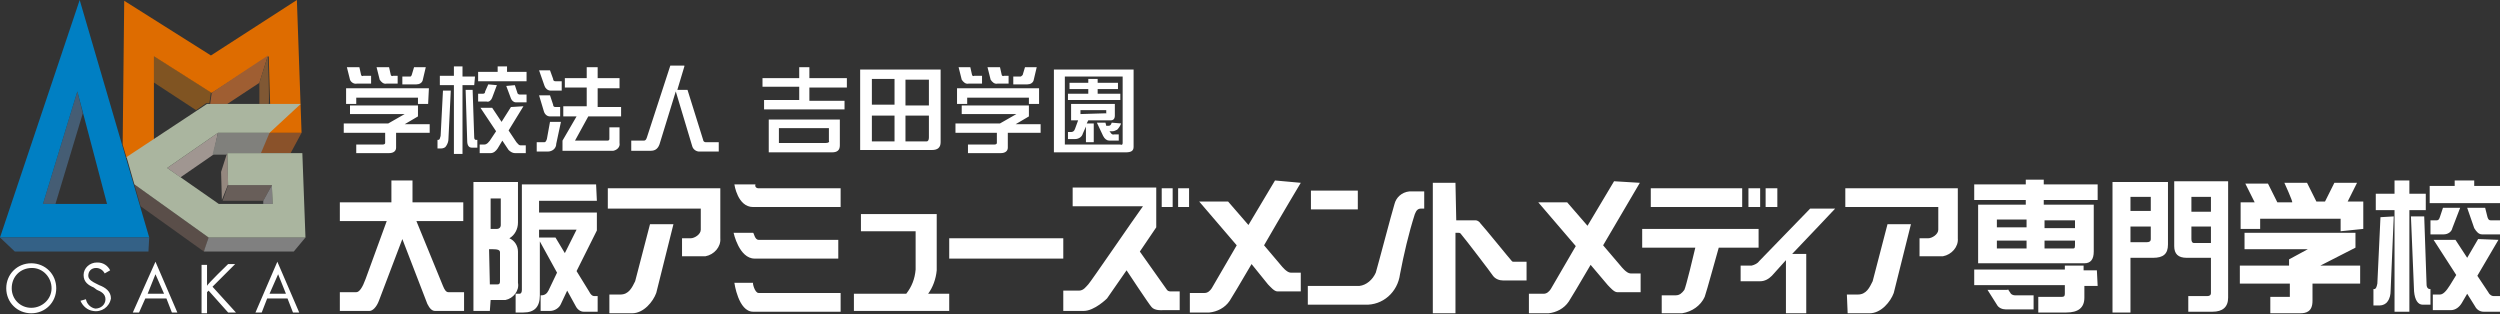 <?xml version="1.0" encoding="utf-8"?>
<!-- Generator: Adobe Illustrator 26.5.0, SVG Export Plug-In . SVG Version: 6.00 Build 0)  -->
<svg version="1.1" id="レイヤー_1" xmlns="http://www.w3.org/2000/svg" xmlns:xlink="http://www.w3.org/1999/xlink" x="0px"
	 y="0px" viewBox="0 0 320 40.2" style="enable-background:new 0 0 320 40.2;" xml:space="preserve">
<rect x="0" y="0" width="320" height="40.2" fill="#333333" stroke="none"/>
<style type="text/css">
	.st0{fill:#A09691;}
	.st1{fill:#805422;}
	.st2{fill:#8A522A;}
	.st3{fill:#455D74;}
	.st4{fill:#95887F;}
	.st5{fill:#685E59;}
	.st6{fill:#818080;}
	.st7{fill:#5A4E49;}
	.st8{fill:#808080;}
	.st9{fill:#DE6C00;}
	.st10{fill:#007FC3;}
	.st11{fill:#346186;}
	.st12{fill:#80807C;}
	.st13{fill:#9F5E32;}
	.st14{fill:#805834;}
	.st15{fill:#AAB59F;}
	.st16{fill:#FFFFFF;}
</style>
<g>
	<path class="st0" d="M27.9,17l-0.6,2.8l-4.2,2.9l-1.7-1.2L27.9,17z"/>
	<path class="st1" d="M19.6,7.1l7.4,4.7l-0.2,1.4h-0.4l-1.3,0.9l-5.5-3.6V7.1z"/>
	<path class="st2" d="M34.4,17h4.2l-1.4,2.6h-3.9L34.4,17z"/>
	<path class="st3" d="M5.5,26.1l4.4-14.4l0.7,2.8L7.1,26.1C7.1,26.1,5.5,26.1,5.5,26.1z"/>
	<path class="st4" d="M29.1,19.5l0.1,4.1l-0.8,2L28.3,22C28.3,22,29.1,19.5,29.1,19.5z"/>
	<path class="st5" d="M29.2,23.7h5.6l-1.1,2h-5.2C28.5,25.7,29.2,23.7,29.2,23.7z"/>
	<path class="st6" d="M34.8,23.7l0.1,2.4h-1.2l0-0.4C33.7,25.7,34.8,23.7,34.8,23.7z"/>
	<path class="st7" d="M17.2,23.6l9.5,6.8l-0.6,1.8L18,26.4L17.2,23.6z"/>
	<path class="st8" d="M26.7,30.4l12.4,0l-1.5,1.8H26.1C26.1,32.1,26.7,30.4,26.7,30.4z"/>
	<path class="st9" d="M27,7.1L15.9,0.1l-0.2,18.4l0.5,1.7l3.5-2.3l0-10.7l7.4,4.7l7.3-4.7l0.2,6.9L34.4,17l4.2,0L38,0L27,7.1z"/>
	<path class="st10" d="M19.1,30.4L10.2,0L0,30.4H19.1z M5.5,26.1l4.4-14.4l3.8,14.4H5.5z"/>
	<path class="st11" d="M0,30.4h19.1L19,32.2H1.9L0,30.4z"/>
	<path class="st12" d="M27.9,17h6.6l-1.1,2.6h-4.3L29,19.8h-1.8C27.2,19.8,27.9,17,27.9,17z"/>
	<path class="st13" d="M34.3,7.1l-1.1,3.5l-4.1,2.7l-2.2,0l0.2-1.4C27,11.9,34.3,7.1,34.3,7.1z"/>
	<path class="st14" d="M34.3,7.1l-1.1,3.5l0,2.7l1.2,0C34.5,13.3,34.3,7.1,34.3,7.1z"/>
	<path class="st15" d="M29.2,23.7h5.6l0.1,2.4H28l-6.6-4.6l6.5-4.5h6.6l4-3.7h-12l-10.3,6.8l1,3.5l9.5,6.8h12.4l-0.4-10.8h-9.6
		L29.2,23.7z"/>
	<path class="st16" d="M7.2,36.9c0,1.8-1.4,3.2-3.2,3.2s-3.2-1.4-3.2-3.2c0-1.8,1.4-3.2,3.2-3.2c0,0,0,0,0,0
		C5.8,33.7,7.2,35.1,7.2,36.9C7.2,36.9,7.2,36.9,7.2,36.9 M1.5,36.9c0,1.4,1.1,2.5,2.5,2.5c1.4,0,2.6-1.1,2.6-2.5
		c0-1.4-1.1-2.6-2.5-2.6C2.6,34.3,1.5,35.4,1.5,36.9C1.5,36.8,1.5,36.9,1.5,36.9 M13.4,35c-0.2-0.4-0.6-0.7-1.1-0.7
		c-0.6,0-1,0.4-1,1c0,0.5,0.6,0.8,1,1l0.4,0.2c0.8,0.3,1.5,0.8,1.5,1.7c-0.2,1.1-1.2,1.8-2.3,1.6c-0.7-0.1-1.3-0.6-1.6-1.3l0.7-0.2
		c0.1,0.6,0.6,1.1,1.2,1.2c0.7,0,1.3-0.5,1.3-1.2c0,0,0,0,0,0c0-0.7-0.6-1-1.1-1.2L12,36.8c-0.7-0.3-1.3-0.7-1.3-1.6
		c0-0.9,0.8-1.6,1.7-1.6c0,0,0,0,0.1,0c0.7,0,1.3,0.4,1.6,1L13.4,35z M18.6,38.2L17.8,40h-0.8l2.9-6.5l2.8,6.5H22l-0.7-1.8
		L18.6,38.2z M19.9,35.1l-1,2.5H21L19.9,35.1z M29.2,33.8h0.9l-2.9,2.9l3,3.3h-1l-2.5-2.8l-0.2,0.2v2.7h-0.7v-6.2h0.7v2.7
		C26.5,36.4,29.2,33.8,29.2,33.8z M34.2,38.2L33.5,40h-0.8l2.8-6.5l2.8,6.5h-0.8l-0.7-1.8L34.2,38.2z M35.6,35.1l-1.1,2.5h2.1
		L35.6,35.1z M53.5,13.6v1.3l-1.7,1H55V17h-4.3v1.9c0,0.4-0.3,0.7-0.9,0.7h-4.2v-1.1h3.4c0.2,0,0.3-0.1,0.3-0.2V17h-5.3v-1.2h5.7
		l2.1-1.2h-7v-1.1H53.5z M54.8,13.3h-1.3v-0.8h-7.9v0.8h-1.3v-2h10.6L54.8,13.3z M46,8.6l0.2,0.9c0,0.2,0.2,0.3,0.3,0.2h1v1h-1.8
		c-0.4,0.1-0.8-0.2-0.9-0.5l-0.4-1.6L46,8.6z M49.8,8.6l0.2,0.9c0,0.2,0.2,0.3,0.3,0.2h0.6v1h-1.4c-0.4,0.1-0.7-0.2-0.9-0.5
		l-0.4-1.6L49.8,8.6z M54.1,10.3c-0.1,0.3-0.4,0.5-0.8,0.5h-1.8v-1h0.9c0.2,0,0.2,0,0.3-0.2l0.3-1h1.5L54.1,10.3z M57.7,11.6
		l-0.3,6.2c0,0.3-0.1,0.6-0.3,0.9c-0.1,0.2-0.4,0.3-0.6,0.3h-0.5v-1.1h0.1c0.2,0,0.2-0.2,0.3-0.5l0.3-5.8L57.7,11.6z M60.7,10.9
		h-1.5v8.8h-1.1v-8.8h-1.8V9.7h1.8V8.5h1.1v1.3h1.6L60.7,10.9z M60.5,11.6l0.2,6c0,0.2,0.1,0.3,0.2,0.3h0.2v1h-0.7
		c-0.4,0-0.6-0.3-0.6-0.9l-0.2-6.5H60.5z M64.9,8.5v0.7h2.5v1.2h-6.2V9.2h2.5V8.5H64.9z M63.6,10.9L63,12.5
		c-0.1,0.3-0.4,0.6-0.7,0.5h-1.1v-1h0.6c0.2,0,0.3-0.1,0.3-0.3l0.4-0.9L63.6,10.9z M67,13.6l-1.9,3.1l1,1.5c0.2,0.2,0.3,0.4,0.5,0.4
		h0.7v1h-1.4c-0.3,0-0.6-0.2-0.8-0.4l-0.8-1.2l-0.6,1c-0.2,0.3-0.5,0.6-0.9,0.6h-1.4v-1.1H62c0.3,0,0.6-0.3,0.9-0.8l0.6-0.9l-2-3
		h1.5l1.2,1.8l1.2-1.9L67,13.6z M65.9,10.9l0.3,0.9c0,0.2,0.2,0.3,0.3,0.3h0.9v1h-1.4c-0.2,0-0.5-0.2-0.6-0.5l-0.6-1.6L65.9,10.9z
		 M71.8,15.6l-0.6,2.8c0,0.6-0.5,1-1.1,1h-1.4v-1.2h1c0.1,0,0.2-0.1,0.3-0.4l0.4-2.2L71.8,15.6z M70.4,9l0.4,1.1
		c0,0.2,0.1,0.3,0.3,0.3h0.8v1.2h-1.4c-0.4,0-0.7-0.3-0.8-0.6L69,9H70.4z M70.4,12.2l0.4,1.2c0,0.2,0.1,0.3,0.3,0.3h0.6v1.2h-1.3
		c-0.4,0-0.7-0.3-0.8-0.7l-0.6-2L70.4,12.2z M79.3,11.3h-2.8v2.4h3v1.2h-4.2L73.6,18h4.2c0.1,0,0.2-0.1,0.2-0.2c0,0,0,0,0,0v-1.5
		h1.3v2c0.1,0.5-0.3,0.9-0.8,1c-0.1,0-0.1,0-0.2,0h-6.3V18l1.8-3.1h-1.7v-1.3h3v-2.4h-2.8v-1.2h2.8V8.6h1.4v1.4h2.8V11.3z M87.6,8.5
		l-0.9,3H88l2,6.4c0,0.2,0.2,0.3,0.3,0.3h1.7v1.2h-2.5c-0.4,0-0.8-0.3-0.9-0.7l-2.1-7l-2,6.5c-0.2,0.8-0.6,1.1-1.2,1.1h-2.5v-1.3
		h1.6c0.2,0,0.3-0.1,0.4-0.4l3-9.2H87.6z M108.4,11.2h-4.8v1.7h4.5V14H97.8v-1.2h4.5v-1.7h-4.7V10h4.7V8.6h1.3V10h4.8V11.2z
		 M107.5,15.2v3.4c0,0.6-0.3,0.9-1,0.9h-8.1v-4.2H107.5z M106.1,18v-1.6h-6.4v1.9h6C106,18.3,106.2,18.2,106.1,18 M120.4,8.9v9.3
		c0,0.7-0.4,1-1.1,1h-9.2V8.9H120.4z M114.5,10.1h-2.9v3.3h2.9V10.1z M114.5,14.8h-2.9v3.3h2.9V14.8z M115.9,13.5h3v-3.3h-3V13.5z
		 M118.9,17.6v-2.8h-3v3.3h2.7C118.8,18.1,118.9,17.9,118.9,17.6 M131.7,13.6v1.3l-1.7,1h3.2V17h-4.2v1.9c0,0.4-0.3,0.7-0.9,0.7
		h-4.2v-1.1h3.4c0.2,0,0.3-0.1,0.3-0.2V17h-5.3v-1.2h5.7l2.1-1.2h-7v-1.1H131.7z M133,13.3h-1.3v-0.8h-7.9v0.8h-1.3v-2H133L133,13.3
		z M124.2,8.6l0.2,0.9c0,0.2,0.2,0.3,0.3,0.2h1v1H124c-0.4,0.1-0.7-0.2-0.9-0.5l-0.4-1.6L124.2,8.6z M128,8.6l0.2,0.9
		c0,0.2,0.2,0.3,0.3,0.2h0.6v1h-1.4c-0.4,0.1-0.7-0.2-0.9-0.5l-0.4-1.6L128,8.6z M132.3,10.3c-0.1,0.3-0.4,0.5-0.8,0.5h-1.8v-1h0.9
		c0.1,0,0.2-0.1,0.3-0.2l0.3-1h1.5L132.3,10.3z M145.1,8.9v9.9c0,0.5-0.3,0.7-1,0.7h-9.2V8.9H145.1z M143.7,18.3V9.8h-7.4v8.7h7.1
		C143.6,18.6,143.7,18.5,143.7,18.3 M142.7,13.3v1.5c0,0.4-0.2,0.6-0.5,0.6h-2.9l-0.2,0.4h0.9v2.4h-1v-2l-0.4,0.9
		c-0.1,0.4-0.5,0.7-1,0.7h-0.9v-0.9h0.4c0.2,0,0.4-0.1,0.5-0.4l0.4-1.1h-0.9v-2.1L142.7,13.3z M143.1,11.4h-2.6V12h2.9v0.8h-6.7V12
		h2.6v-0.6h-2.4v-0.8h2.4v-0.5h1.2v0.5h2.6V11.4z M141.6,14.5v-0.4h-3.3v0.5L141.6,14.5C141.5,14.6,141.6,14.6,141.6,14.5
		 M143.5,15.8c-0.1,0.3-0.3,0.6-0.5,0.8c-0.2,0.1-0.4,0.2-0.6,0.2H142l0.1,0.1c0.1,0.2,0.3,0.4,0.5,0.3h0.6v0.8H142
		c-0.3,0-0.6-0.2-0.8-0.6l-0.8-1.7h1.1l0.1,0.4h0.3c0.2,0,0.3-0.1,0.4-0.4L143.5,15.8z M59.3,28.3h-6l3.4,8.3
		c0.2,0.5,0.4,0.8,0.7,0.8h2v2.4h-3.7c-0.4,0-0.7-0.3-1-0.9l-3.2-8.3l-3,7.9c-0.3,0.8-0.8,1.3-1.2,1.3h-3.8v-2.4h2.1
		c0.4,0,0.8-0.6,1.2-1.7l2.7-7.4h-6v-2.4h6.6v-2.8h2.7v2.8h6.5L59.3,28.3z M62.7,39.8h-2.1V23.3h5.7v5.2c0,0.8-0.4,1.6-1.1,2
		c0.7,0.3,1.1,1,1.1,1.7v4c0.2,1-0.6,2-1.6,2.2c-0.1,0-0.3,0-0.4,0h-1.5L62.7,39.8z M62.7,29.3h0.9c0.3,0,0.5-0.2,0.5-0.5v-3.4h-1.3
		V29.3z M62.7,36.4h1c0.2,0,0.3-0.1,0.3-0.4v-3.7c0-0.3-0.3-0.4-0.9-0.4h-0.5L62.7,36.4z M76.4,25.7H69v1.5h7.4v2.3l-2.6,5.2
		l1.6,2.6c0.2,0.4,0.4,0.6,0.7,0.6h0.4v2h-1.8c-0.4,0-0.8-0.3-1-0.7l-1.1-2l-0.8,1.7c-0.2,0.5-0.8,0.9-1.4,0.9h-1.2v-2h0.1
		c0.4,0,0.7-0.2,0.9-0.6l1.1-2.3l-2.2-4v6.9c0,1.5-0.7,2.2-2.1,2.2H66v-2.4h0.5c0.2,0,0.3-0.2,0.3-0.5V23.6h9.5L76.4,25.7z
		 M71.1,30.4l1.2,2l1.5-3H69v1L71.1,30.4z M268.5,25.6h-6.9v0.6h6.4v6c0,1-0.4,1.5-1.2,1.5h-13.6v-7.5h6.1v-0.6h-6.6v-2h6.6V23h2.3
		v0.6h6.9V25.6z M268.5,36.6h-1.7v1.5c0,1.3-0.8,1.9-2.3,1.9h-3.6V38h3c0.3,0,0.4-0.1,0.4-0.4v-1.1h-11.6v-2h11.6V34h2.4v0.6h1.7
		L268.5,36.6z M257,37l0.4,0.6c0.1,0.1,0.3,0.2,0.5,0.2h2.4v1.8h-3.6c-0.4,0-0.9-0.2-1.1-0.6l-1.2-1.9H257z M259.4,28.1h-3.8v1h3.8
		V28.1z M259.4,30.8h-3.8v1h3.8V30.8z M261.7,29.2h3.9v-1h-3.9V29.2z M265.6,31.2v-0.4h-3.9v1h3.7C265.6,31.8,265.6,31.6,265.6,31.2
		 M272.7,40h-2.3V23.3h7.1v8c0,1.2-0.6,1.7-1.9,1.7h-2.9V40z M272.7,27h2.6v-1.8h-2.6V27z M272.7,31h2.1c0.3,0,0.5-0.1,0.5-0.4V29
		h-2.6L272.7,31z M285.2,23.2v14.9c0,1.2-0.7,1.8-2,1.8h-3.1v-2h2.4c0.3,0,0.5-0.1,0.5-0.4V33h-3.1c-1.1,0-1.6-0.5-1.6-1.5v-8.3
		L285.2,23.2L285.2,23.2z M283,25.2h-2.5v1.9h2.5V25.2z M283,29h-2.5v1.6c0,0.3,0.1,0.5,0.3,0.5h2.2V29z M306.4,27.7l-0.4,9.5
		c0,0.5-0.1,1-0.4,1.4c-0.2,0.3-0.6,0.5-1,0.5h-0.8V37h0.1c0.2,0,0.3-0.2,0.4-0.7l0.4-8.5L306.4,27.7z M310.5,26.9h-2.1v13h-1.9v-13
		h-2.4v-2.1h2.4v-1.7h1.9v1.7h2.1V26.9z M310.3,27.7l0.3,8.7c0,0.4,0.2,0.6,0.4,0.6h0.1v2h-1c-0.6,0-1-0.6-1.1-1.7l-0.4-9.6
		L310.3,27.7z M316.7,23.1v0.7h3.3V26h-9v-2.2h3.2v-0.7H316.7z M314.9,26.6l-1,2.6c-0.1,0.5-0.6,0.8-1.1,0.8h-1.7v-1.8h0.8
		c0.2,0,0.3-0.1,0.4-0.4l0.4-1.2H314.9z M319.8,30.7l-2.7,4.6l1.4,2.1c0.2,0.4,0.5,0.5,0.7,0.5h0.8v2h-2.1c-0.5,0-0.9-0.3-1.1-0.7
		l-1-1.6l-0.7,1.2c-0.3,0.5-0.8,0.9-1.4,0.9h-2.3v-2h0.9c0.4,0,0.8-0.4,1.3-1.2l0.8-1.3l-2.9-4.5h2.8l1.5,2.3l1.4-2.4L319.8,30.7z
		 M318.1,26.6l0.3,1.2c0.1,0.3,0.2,0.4,0.4,0.4h1.2V30h-2.3c-0.4,0-0.7-0.3-1-0.8l-0.9-2.6H318.1z M121.5,30.5h14.6v2.6h-14.6V30.5z
		 M78,37.7h1.4c1.1,0,1.5-0.9,1.9-1.7l1.9-7.3h3l-2.2,8.8c-0.4,1.1-1.6,2.6-3.1,2.6H78V37.7z"/>
	<path class="st16" d="M77.8,24.1h14.4v6.4c0.1,1.1-0.8,2.1-1.9,2.3h-3v-2.3h1.1c0.5,0,1.3-0.5,1.3-1.1v-2.7H77.8V24.1z M97.1,24.1
		h10.5v2.4H96.4c-2,0-2.4-2.9-2.4-2.9h2.7C96.6,23.9,96.8,24.1,97.1,24.1C97.1,24.1,97.1,24.1,97.1,24.1 M97.1,30.7h10.2v2.4H96.6
		c-2,0-2.7-3.3-2.7-3.3h2.5C96.5,29.8,96.6,30.7,97.1,30.7 M97.1,37.5h10.5v2.4H96.4c-1.9,0-2.4-3.7-2.4-3.7h2.4
		C96.3,36.2,96.6,37.5,97.1,37.5 M117.2,34.5v-4.9h-7v-2.2h9.7v7.2c-0.1,1.1-0.5,2.2-1.1,3h2.7v2.2h-12.2v-2.2h6.7
		C116.7,36.7,117.1,35.7,117.2,34.5 M148.7,24.1h1.4v2.4h-1.4V24.1z M150.8,24.1h1.4v2.4h-1.4V24.1z M136.1,37.2h2
		c0.6,0,0.9-0.5,1.2-0.8s5.9-8.5,7-10h-9v-2.4h10.7v5.1l-2.1,3.1l3.4,4.8c0.1,0.2,0.3,0.3,0.5,0.3h1.2v2.4h-2.2c0,0-1,0.1-1.4-0.4
		c-0.3-0.3-3.2-4.7-3.2-4.7l-2.5,3.6c0,0-1.6,1.6-3,1.6h-2.6L136.1,37.2z M166.5,23.4c0,0-2.4,4-4.7,8l2.2,2.6c0,0,0.7,0.9,1.2,0.9
		h1.3v2.4h-3c-0.4,0-0.9-0.6-1.2-0.9l-2.1-2.6c-1.4,2.4-2.6,4.4-2.8,4.7c-0.6,0.9-1.6,1.4-2.6,1.5h-2.5v-2.5h1.9
		c0.4,0,0.7-0.3,0.9-0.6l3.2-5.5l-4.8-5.6h3.7l2.6,3l3.4-5.7L166.5,23.4z M167.8,24.4h6v2.4h-6V24.4z M180.4,24.5h1.9v2.2h-0.4
		c-0.4,0-0.6,0.2-0.8,0.7c-0.8,2.5-1.4,5.1-1.9,7.7c-0.3,2.3-2.2,4-4.5,3.9h-7.3v-2.4h6.6c0.9-0.1,1.7-0.8,2.1-1.7
		c0.3-1,2-7.5,2.4-8.8C178.7,25.3,179.4,24.6,180.4,24.5 M209.9,23.4l-4.7,8l2.3,2.7c0,0,0.7,0.9,1.2,0.9h1.3v2.4h-3
		c-0.4,0-0.9-0.6-1.2-0.9l-2.2-2.6c-1.4,2.4-2.6,4.4-2.8,4.7c-0.6,0.9-1.6,1.4-2.6,1.5h-2.5v-2.5h1.9c0.4,0,0.7-0.3,0.9-0.6l3.2-5.5
		l-4.8-5.6h3.7l2.6,3l3.4-5.7L209.9,23.4z M236.4,37.7h1.4c1.1,0,1.5-0.9,1.9-1.7l1.9-7.3h3l-2.2,8.8c-0.4,1.1-1.6,2.6-3.1,2.6h-2.8
		L236.4,37.7z"/>
	<path class="st16" d="M236.2,24.1h14.4v6.4c0.1,1.1-0.8,2.1-1.9,2.3h-3v-2.3h1.1c0.5,0,1.3-0.5,1.3-1.1v-2.9h-11.9L236.2,24.1z
		 M186.4,28.2h2.5c0.2,0,0.5,0.2,0.6,0.4c0.4,0.4,3.8,4.6,4,4.8c0.1,0.1,0.1,0.1,0.2,0.1h1.7v2.4h-3c-0.5,0-1-0.2-1.3-0.6
		c-0.1-0.2-3.7-4.9-3.9-5.1s-0.2-0.4-0.5-0.4h-0.4v10.3h-2.9V23.4h2.9L186.4,28.2z M211.3,24.1H223v2.4h-11.7L211.3,24.1z M226,24.1
		h1.5v2.4H226V24.1z M223.8,24.1h1.5v2.4h-1.5V24.1z M212.7,37.8h1.8c0.5,0,0.8-0.3,1.1-0.7c0.2-0.4,1.2-4.5,1.4-5.4h-6.8v-2.4h14.9
		v2.4H220c-0.1,0.3-1.6,5.8-1.8,6.3c-0.5,1.1-1.6,1.9-2.9,2.1h-2.6L212.7,37.8z M222.8,34h1.4c0.4-0.1,0.8-0.3,1-0.6l6.5-6.7h3.2
		c0,0-3.1,3.3-5.5,5.8h1.8v7.6h-2.6v-6.8l-1.8,2c-0.4,0.4-0.9,0.7-1.5,0.7l-0.3,0h-0.3c0,0-0.1,0,0,0h-1.9V34z M292.4,23.4h2.9
		l1.2,2.4h1.1l1.2-2.4h2.9l-1.2,2.4h2v3.5l-2.9,0.3V28h-10.3v1.3h-2.5v-3l0-0.4h1.8l-1.2-2.4h2.9l1.2,2.4h1.9
		C293.5,25.8,292.4,23.4,292.4,23.4z M296,36.3v2.2c0,1.4-0.8,1.6-1.6,1.6h-3.8v-2.1h2.5v-1.7h-6.4V34h6.3v-0.8l2.4-1.3h-8.1v-2.1
		h14.2v1.9L297,34h5.1v2.3L296,36.3z"/>
</g>
</svg>

